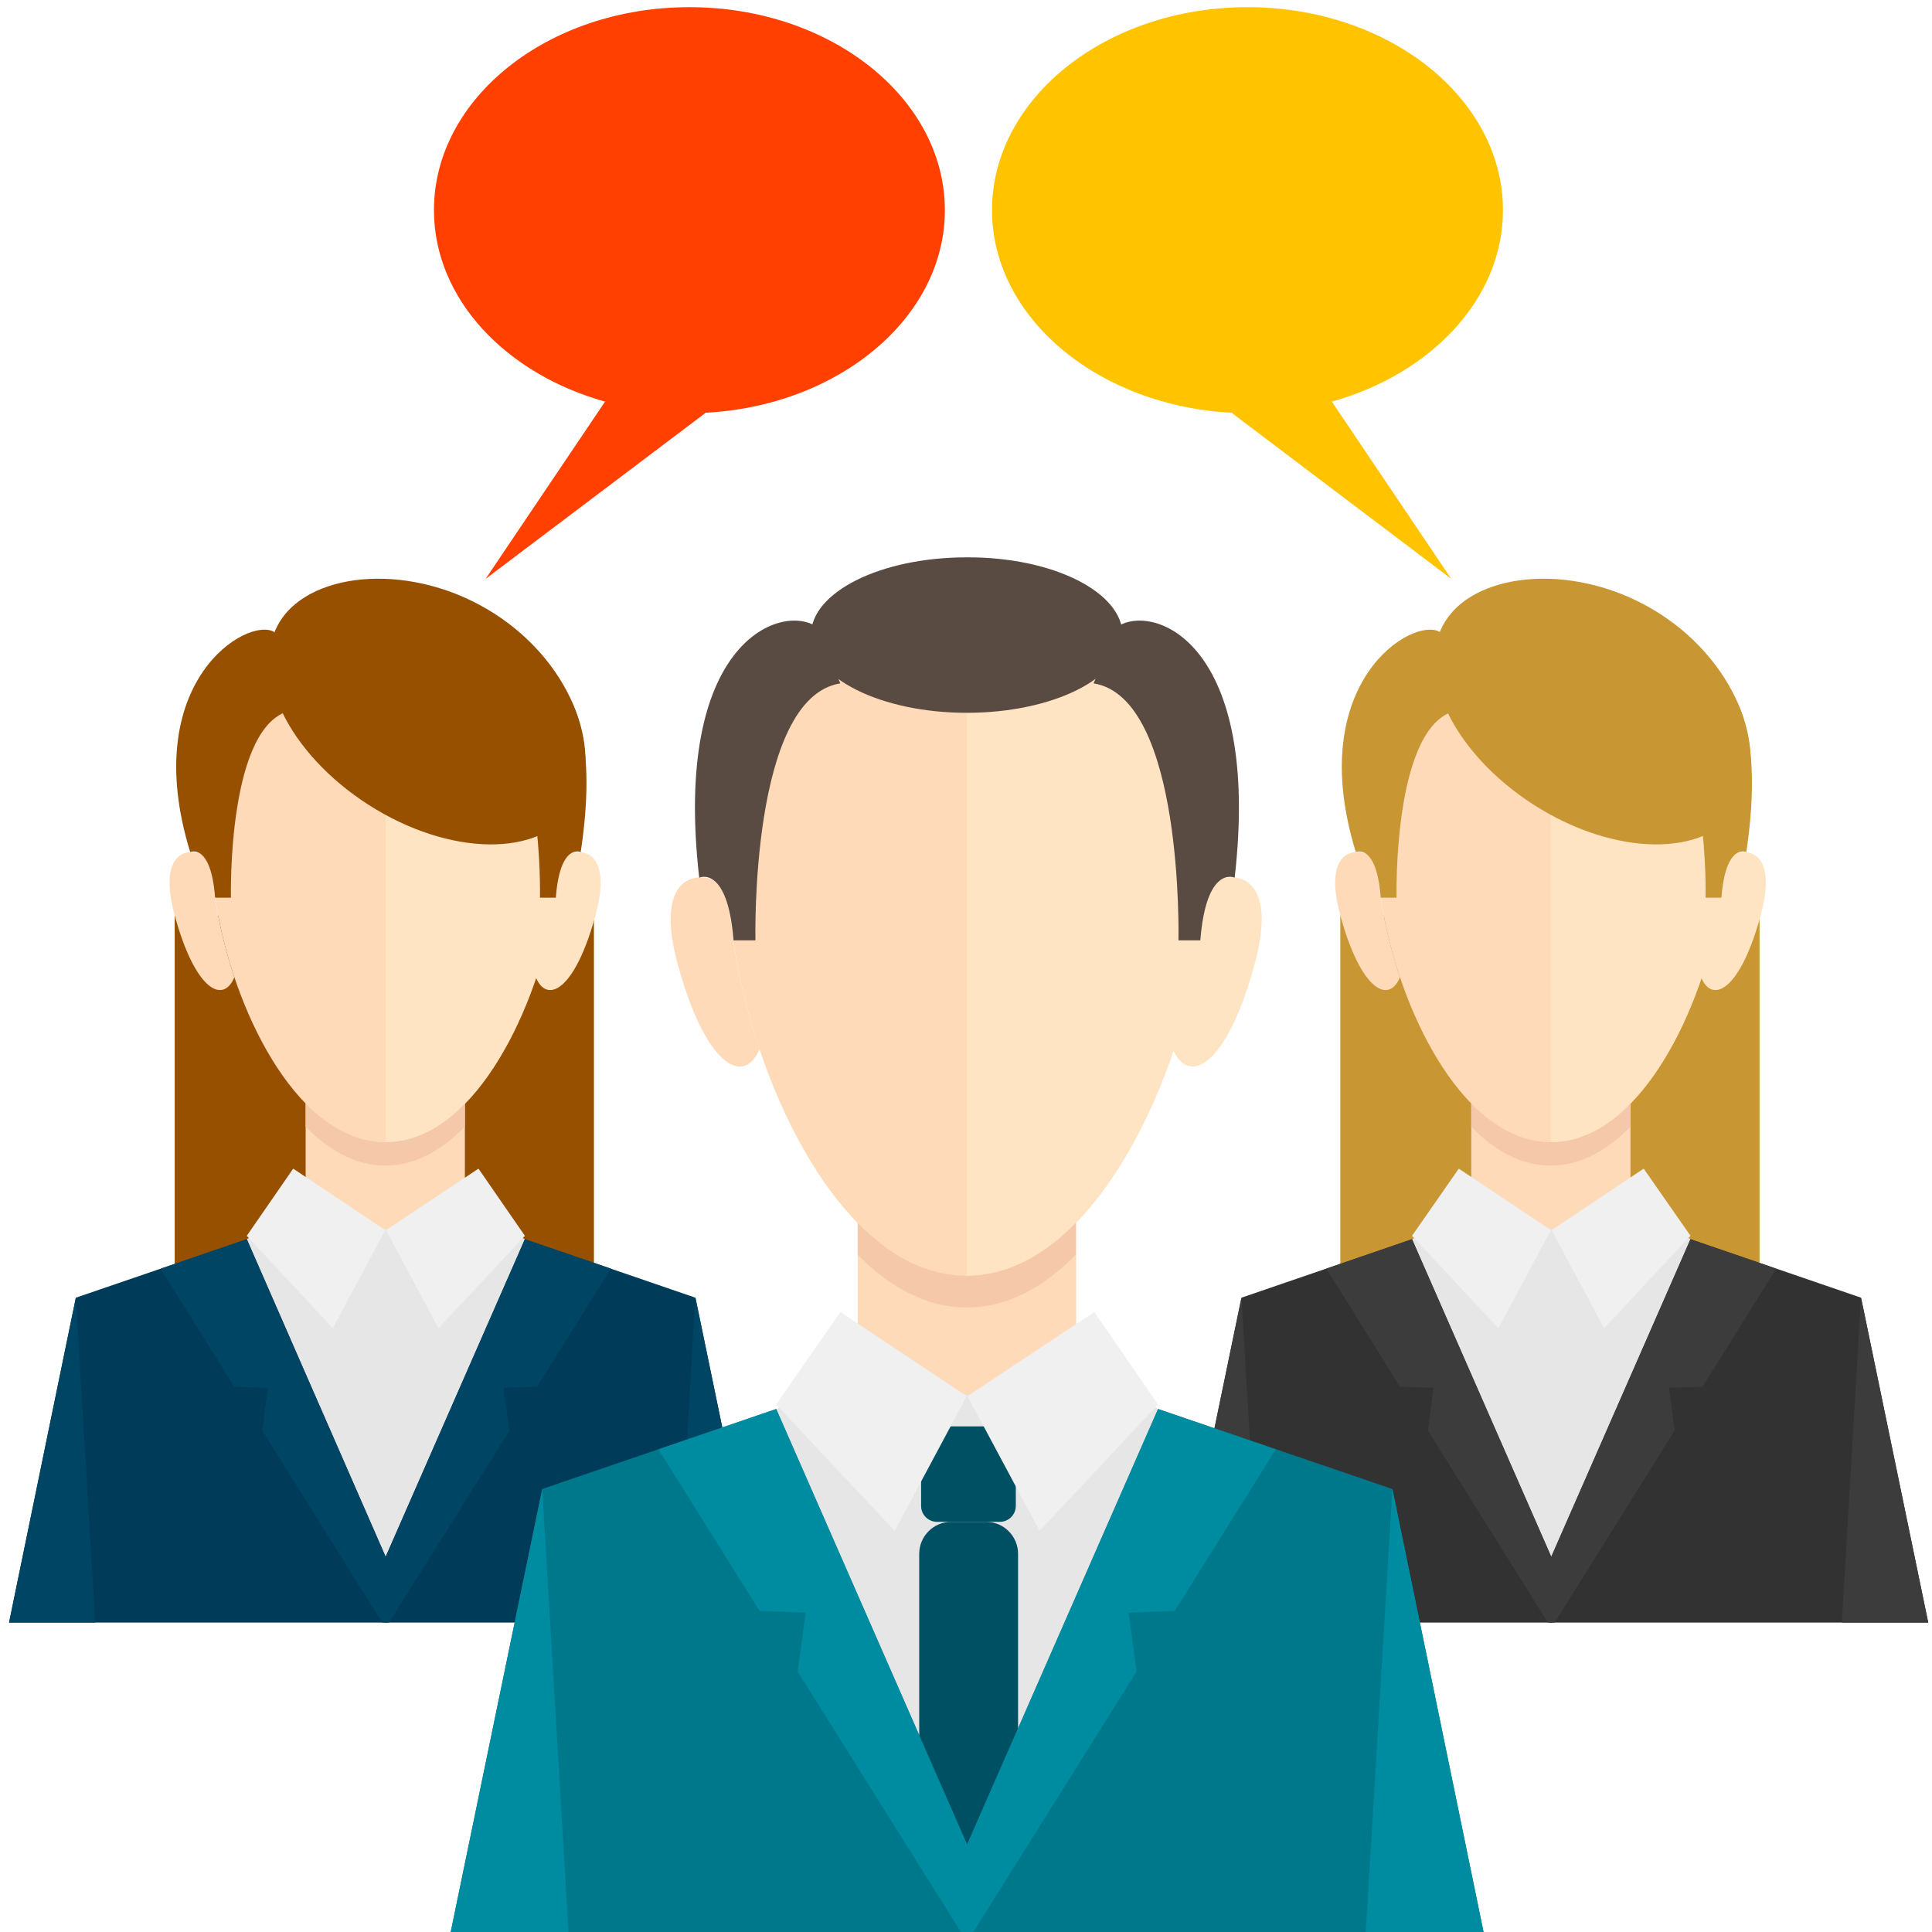 <?xml version="1.0" encoding="utf-8"?>
<!-- Generator: Adobe Illustrator 22.1.0, SVG Export Plug-In . SVG Version: 6.00 Build 0)  -->
<svg version="1.1" id="Layer_1" xmlns="http://www.w3.org/2000/svg" xmlns:xlink="http://www.w3.org/1999/xlink" x="0px" y="0px"
	 viewBox="0 0 512 512" style="enable-background:new 0 0 512 512;" xml:space="preserve">
<style type="text/css">
	.st0{fill:#965000;}
	.st1{fill:#FFDAB9;}
	.st2{fill:#FFE4C3;}
	.st3{fill:#E6E6E6;}
	.st4{fill:#003C5A;}
	.st5{fill:#004664;}
	.st6{fill:#F0F0F0;}
	.st7{fill:#F5C8AA;}
	.st8{fill:#C89632;}
	.st9{fill:#323232;}
	.st10{fill:#3C3C3C;}
	.st11{fill:#594A42;}
	.st12{fill:#00788C;}
	.st13{fill:#005064;}
	.st14{fill:#008CA0;}
	.st15{fill:#FFC300;}
	.st16{fill:#FF4000;}
</style>
<g>
	<rect x="46.3" y="242.6" class="st0" width="111.1" height="104.4"/>
	<path class="st1" d="M102.1,302.7c22.6,0,39.1-32.9,44.2-59.7c5.1-26.7,2.6-69.9-44.2-69.9S52.7,216.3,57.9,243
		C63,269.8,79.5,302.7,102.1,302.7z"/>
	<path class="st1" d="M57.9,243.1c-0.9-4.5-1.5-9.4-1.8-14.6c-0.1-0.2-0.1-0.3-0.1-0.3c-3-3.9-15.1-5.4-9.7,14.4
		s12.8,23.6,15.8,16.4l0,0C60.3,253.6,58.9,248.2,57.9,243.1z"/>
	<path class="st2" d="M146.2,243.1c0.9-4.5,1.5-9.4,1.8-14.6c0.1-0.2,0.1-0.3,0.1-0.3c3-3.9,15.1-5.4,9.7,14.4
		c-5.4,19.8-12.8,23.6-15.8,16.4l0,0C143.7,253.6,145.2,248.2,146.2,243.1z"/>
	<path class="st1" d="M102.1,299.6c-7.8,0-14.9-4-21.1-10.2v42.4h42.2v-42.4C117.1,295.7,110,299.6,102.1,299.6z"/>
	<path class="st2" d="M146.4,243.1c5.1-26.7,2.6-69.9-44.2-69.9v129.6C124.8,302.7,141.2,269.8,146.4,243.1z"/>
	<path class="st0" d="M151.8,214c-8.5,13.3-32.7,13-54.1-0.7s-31.9-35.5-23.4-48.8s35.3-15.6,56.7-1.9
		C152.4,176.3,160.3,200.7,151.8,214z"/>
	<path class="st0" d="M72.7,167.5c-7-4.3-36.2,13.1-22.3,58.3c0,0,5.5-2.5,6.6,12.1h4.2c0,0-1.1-46.9,16.4-49.7L72.7,167.5z"/>
	<path class="st0" d="M131.5,177.1c7-4.3,30-1.8,22.4,48.7c0,0-5.5-2.5-6.6,12.1h-4.2c0,0,1.1-46.9-16.4-49.7L131.5,177.1z"/>
	<polygon class="st3" points="139.1,328.4 123.4,319.4 102.2,325.8 81,319.4 65.4,328.4 102.1,422.8 102.3,422.8 	"/>
	<polygon class="st4" points="65.4,328.4 20.1,343.9 2.4,430 102.5,430 102.4,413 	"/>
	<polygon class="st5" points="20.1,343.9 25.2,430 2.4,430 	"/>
	<polygon class="st4" points="139.1,328.4 184.3,343.9 202.1,430 102,430 102,413 	"/>
	<polygon class="st5" points="161.9,336.2 139.1,328.4 102.2,412.6 65.4,328.4 42.6,336.2 62.1,367.5 71,367.8 69.5,379.1 
		101.3,430 103.1,430 135,379.1 133.4,367.8 142.3,367.5 	"/>
	<polygon class="st5" points="184.3,343.9 179.2,430 202.1,430 	"/>
	<polygon class="st6" points="102.1,326 77.7,309.7 65.4,327.5 88.2,352 	"/>
	<polygon class="st6" points="102.3,326 126.8,309.7 139.1,327.5 116.2,352 	"/>
	<path class="st7" d="M123.2,292.5c-6.1,6.3-13.2,10.2-21.1,10.2c-7.8,0-14.9-4-21.1-10.2v6.1c6.2,6.3,13.3,10.3,21.1,10.3
		s14.9-4,21.1-10.3V292.5z"/>
</g>
<g>
	<rect x="355.2" y="242.6" class="st8" width="111.1" height="104.4"/>
	<path class="st1" d="M411,302.7c22.6,0,39.1-32.9,44.2-59.7c5.1-26.7,2.6-69.9-44.2-69.9s-49.4,43.2-44.2,69.9
		C371.9,269.8,388.4,302.7,411,302.7z"/>
	<path class="st1" d="M366.8,243.1c-0.9-4.5-1.5-9.4-1.8-14.6c-0.1-0.2-0.1-0.3-0.1-0.3c-3-3.9-15.1-5.4-9.7,14.4S368,266.2,371,259
		l0,0C369.2,253.6,367.8,248.2,366.8,243.1z"/>
	<path class="st2" d="M455,243.1c0.9-4.5,1.5-9.4,1.8-14.6c0.1-0.2,0.1-0.3,0.1-0.3c3-3.9,15.1-5.4,9.7,14.4s-12.8,23.6-15.8,16.4
		l0,0C452.6,253.6,454,248.2,455,243.1z"/>
	<path class="st1" d="M411,299.6c-7.8,0-14.9-4-21.1-10.2v42.4h42.2v-42.4C425.9,295.7,418.9,299.6,411,299.6z"/>
	<path class="st2" d="M455.2,243.1c5.1-26.7,2.6-69.9-44.2-69.9v129.6C433.6,302.7,450.1,269.8,455.2,243.1z"/>
	<path class="st8" d="M460.6,214c-8.5,13.3-32.7,13-54.1-0.7s-31.9-35.5-23.4-48.8s35.3-15.6,56.7-1.9
		C461.2,176.3,469.1,200.7,460.6,214z"/>
	<path class="st8" d="M381.6,167.5c-7-4.3-36.2,13.1-22.3,58.3c0,0,5.5-2.5,6.6,12.1h4.2c0,0-1.1-46.9,16.4-49.7L381.6,167.5z"/>
	<path class="st8" d="M440.3,177.1c7-4.3,30-1.8,22.5,48.7c0,0-5.5-2.5-6.6,12.1H452c0,0,1.1-46.9-16.4-49.7L440.3,177.1z"/>
	<polygon class="st3" points="448,328.4 432.3,319.4 411.1,325.8 389.9,319.4 374.2,328.4 411,422.8 411.2,422.8 	"/>
	<polygon class="st9" points="374.2,328.4 329,343.9 311.2,430 411.3,430 411.3,413 	"/>
	<polygon class="st10" points="329,343.9 334.1,430 311.2,430 	"/>
	<polygon class="st9" points="448,328.4 493.2,343.9 511,430 410.8,430 410.9,413 	"/>
	<polygon class="st10" points="470.7,336.2 448,328.4 411.1,412.6 374.2,328.4 351.5,336.2 371,367.5 379.9,367.8 378.4,379.1 
		410.2,430 412,430 443.8,379.1 442.3,367.8 451.2,367.5 	"/>
	<polygon class="st10" points="493.2,343.9 488.1,430 511,430 	"/>
	<polygon class="st6" points="411,326 386.6,309.7 374.2,327.5 397.1,352 	"/>
	<polygon class="st6" points="411.2,326 435.6,309.7 448,327.5 425.1,352 	"/>
	<path class="st7" d="M432.1,292.5c-6.2,6.3-13.2,10.2-21.1,10.2c-7.8,0-14.9-4-21.1-10.2v6.1c6.1,6.3,13.2,10.3,21.1,10.3
		c7.8,0,14.9-4,21.1-10.3V292.5z"/>
</g>
<g>
	<path class="st1" d="M256.2,338.1c31,0,53.6-45.1,60.7-81.8s3.5-96-60.7-96s-67.7,59.3-60.7,96C202.6,293,225.1,338.1,256.2,338.1z
		"/>
	<path class="st1" d="M195.5,256.3c-1.2-6.2-2.1-12.9-2.4-20c-0.1-0.3-0.2-0.5-0.2-0.5c-4.1-5.3-20.7-7.4-13.3,19.7
		c7.4,27.2,17.6,32.4,21.7,22.5l0,0C198.8,270.8,196.9,263.4,195.5,256.3z"/>
	<path class="st2" d="M316.6,256.3c1.2-6.2,2.1-12.9,2.4-20c0.1-0.3,0.2-0.5,0.2-0.5c4.1-5.3,20.7-7.4,13.3,19.7
		c-7.4,27.2-17.6,32.4-21.7,22.5l0,0C313.3,270.8,315.2,263.4,316.6,256.3z"/>
	<path class="st1" d="M256.2,333.9c-10.8,0-20.5-5.4-28.9-14.1V378h57.9v-58.1C276.7,328.5,266.9,333.9,256.2,333.9z"/>
	<path class="st2" d="M316.9,256.3c7.1-36.7,3.5-96-60.7-96v177.8C287.2,338.1,309.8,293,316.9,256.3z"/>
	<path class="st11" d="M297.5,168.3c0,11.4-18.5,20.6-41.3,20.6s-41.3-9.3-41.3-20.6c0-11.4,18.5-20.6,41.3-20.6
		C279,147.6,297.5,156.9,297.5,168.3z"/>
	<path class="st11" d="M216.1,165.9c-9.6-5.9-37.9,4.6-30.8,66.7c0,0,7.5-3.5,9.1,16.6h5.8c0,0-1.5-64.3,22.5-68.1L216.1,165.9z"/>
	<path class="st11" d="M296.4,165.9c9.6-5.9,37.9,4.6,30.8,66.7c0,0-7.5-3.5-9.1,16.6h-5.8c0,0,1.5-64.3-22.5-68.1L296.4,165.9z"/>
	<polygon class="st3" points="306.9,373.4 285.4,361.1 256.3,369.7 227.3,361.1 205.7,373.4 256.2,502.9 256.4,502.9 	"/>
	<polygon class="st12" points="205.7,373.4 143.7,394.6 119.3,512.7 256.7,512.7 256.6,489.5 	"/>
	<path class="st13" d="M269.7,472.5L257.1,500l-13.5-27.5v-60.7c0-4.7,3.8-8.5,8.5-8.5h9.2c4.7,0,8.5,3.8,8.5,8.5v60.7H269.7z"/>
	<path class="st13" d="M269.2,399.1c0,2.3-1.9,4.2-4.2,4.2h-16.7c-2.3,0-4.2-1.9-4.2-4.2v-16.9c0-2.3,1.9-4.2,4.2-4.2H265
		c2.3,0,4.2,1.9,4.2,4.2V399.1z"/>
	<polygon class="st14" points="143.7,394.6 150.7,512.7 119.3,512.7 	"/>
	<polygon class="st12" points="306.9,373.4 369,394.6 393.3,512.7 256,512.7 256,489.5 	"/>
	<polygon class="st14" points="338.1,384.1 306.9,373.4 256.3,488.8 205.7,373.4 174.5,384.1 201.3,426.9 213.5,427.4 211.4,443 
		255.1,512.7 257.5,512.7 301.2,443 299.1,427.4 311.3,426.9 	"/>
	<polygon class="st14" points="369,394.6 361.9,512.7 393.3,512.7 	"/>
	<polygon class="st6" points="256.2,370 222.7,347.7 205.7,372.2 237.1,405.7 	"/>
	<polygon class="st6" points="256.4,370 290,347.7 306.9,372.2 275.5,405.7 	"/>
	<path class="st7" d="M285.1,324.1c-8.4,8.6-18.2,14-28.9,14c-10.8,0-20.5-5.4-28.9-14v8.4c8.4,8.6,18.2,14,28.9,14
		c10.8,0,20.5-5.4,28.9-14V324.1z"/>
</g>
<path class="st15" d="M262.9,55.7c0-29.7,30.3-53.8,67.7-53.8s67.7,24.1,67.7,53.8c0,23.5-19.1,43.5-45.6,50.8h0.3l31.6,46.9
	l-58.2-44h0.4C291.2,107.7,262.9,84.3,262.9,55.7z"/>
<path class="st16" d="M250.4,55.7c0-29.7-30.3-53.8-67.7-53.8S115,26,115,55.7c0,23.5,19.1,43.5,45.6,50.8h-0.3l-31.6,46.9l58.3-44
	h-0.4C222.1,107.7,250.4,84.3,250.4,55.7z"/>
</svg>
